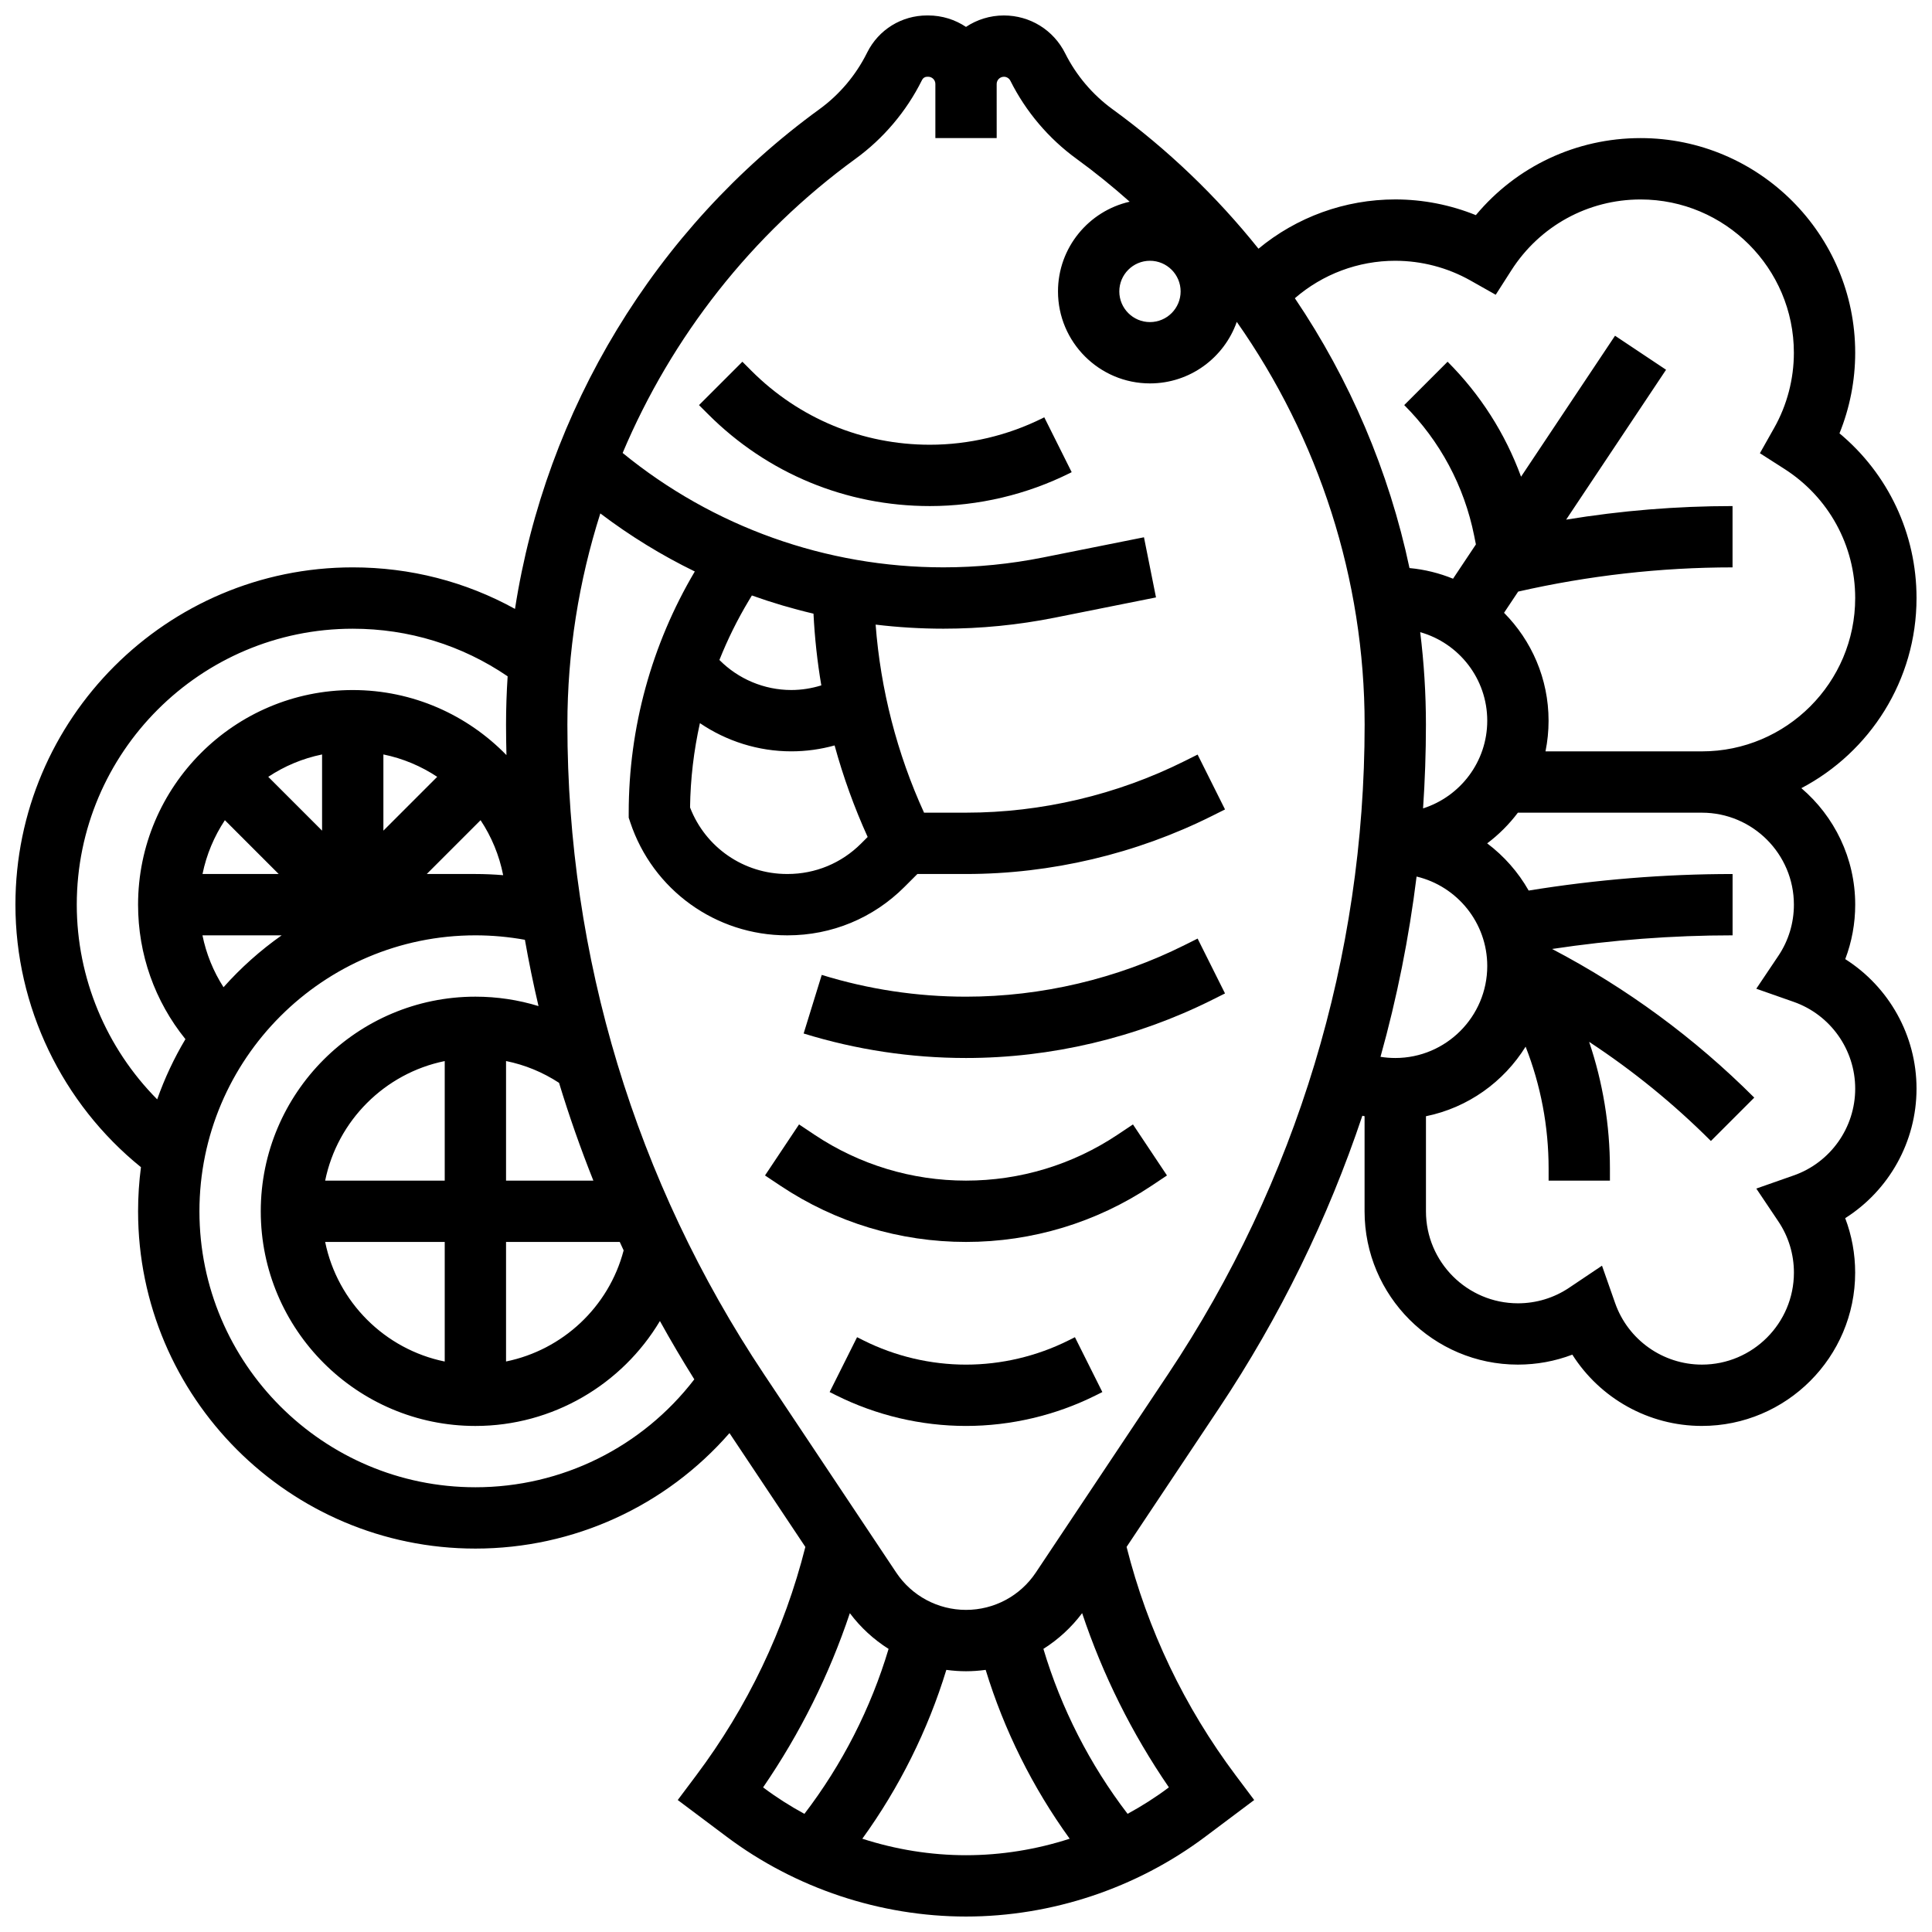 <?xml version="1.0" encoding="UTF-8"?>
<!-- Uploaded to: SVG Find, www.svgrepo.com, Generator: SVG Find Mixer Tools -->
<svg width="800px" height="800px" version="1.1" viewBox="144 144 512 512" xmlns="http://www.w3.org/2000/svg">
 <defs>
  <clipPath id="a">
   <path d="m148.09 148.09h503.81v503.81h-503.81z"/>
  </clipPath>
 </defs>
 <path d="m420.32 254.8c-9.234 4.617-19.574 7.059-29.895 7.059-17.855 0-34.645-6.953-47.27-19.578l-2.418-2.418-11.492 11.492 2.418 2.418c15.695 15.695 36.566 24.34 58.762 24.34 12.832 0 25.688-3.035 37.16-8.773l0.422-0.211-7.262-14.539z"/>
 <path d="m427.15 499.23c-8.387 4.191-17.777 6.41-27.152 6.41-9.379 0-18.766-2.215-27.152-6.41l-1.715-0.859-7.269 14.535 1.715 0.859c10.633 5.316 22.535 8.125 34.422 8.125s23.789-2.809 34.422-8.125l1.715-0.859-7.269-14.535z"/>
 <path d="m440.15 444.72c-11.93 7.953-25.816 12.156-40.152 12.156-14.34 0-28.223-4.203-40.152-12.16l-4.094-2.731-9.016 13.523 4.094 2.731c14.609 9.738 31.609 14.887 49.168 14.887s34.559-5.148 49.168-14.887l4.094-2.731-9.016-13.523z"/>
 <path d="m457.94 394.45c-17.895 8.949-37.934 13.68-57.941 13.68-12.973 0-25.836-1.941-38.23-5.769l-4.797 15.527c13.949 4.309 28.426 6.492 43.027 6.492 22.52 0 45.07-5.324 65.211-15.395l3.43-1.715-7.266-14.539z"/>
 <g clip-path="url(#a)">
  <path d="m633.01 398.18c1.738-4.574 2.641-9.453 2.641-14.43 0-12.348-5.543-23.422-14.27-30.879 18.121-9.523 30.52-28.527 30.52-50.383 0-17.055-7.519-32.902-20.418-43.648 2.738-6.758 4.164-14.027 4.164-21.359 0-31.363-25.516-56.883-56.883-56.883-17.055 0-32.902 7.519-43.648 20.418-6.758-2.738-14.027-4.164-21.359-4.164-13.352 0-26.121 4.68-36.246 13.059-11.086-13.859-24.059-26.332-38.688-36.973-5.281-3.84-9.613-8.957-12.535-14.797-3.098-6.195-9.324-10.043-16.25-10.043-3.707 0-7.16 1.117-10.039 3.031-2.879-1.918-6.332-3.035-10.039-3.035h-0.254-0.004c-6.773 0-12.859 3.762-15.887 9.816l-0.102 0.203c-2.93 5.859-7.269 10.984-12.551 14.824-43.645 31.742-72.523 79.793-80.68 132.43-13.098-7.227-27.734-11.008-43.004-11.008-49.285 0-89.387 40.098-89.387 89.387 0 27.023 12.348 52.664 33.266 69.57-0.5 3.828-0.762 7.727-0.762 11.688 0 49.285 40.098 89.387 89.387 89.387 26.062 0 50.473-11.262 67.34-30.605l20.109 30.168c-5.57 22.004-15.293 42.367-28.945 60.57l-4.875 6.5 13 9.75c18.164 13.625 40.676 21.129 63.383 21.129 22.707 0 45.215-7.504 63.383-21.129l13-9.75-4.875-6.5c-13.652-18.207-23.375-38.57-28.945-60.574l24.453-36.68c16.184-24.273 28.91-50.344 38.027-77.582 0.195 0.043 0.395 0.078 0.59 0.117v25.203c0 22.402 18.227 40.629 40.629 40.629 4.981 0 9.855-0.898 14.43-2.641 7.34 11.574 20.223 18.891 34.324 18.891 22.402 0 40.629-18.227 40.629-40.629 0-4.981-0.898-9.855-2.641-14.43 11.582-7.344 18.902-20.227 18.902-34.328 0-14.105-7.32-26.984-18.891-34.324zm-119.25-185.07c6.977 0 13.867 1.809 19.926 5.227l6.695 3.777 4.144-6.477c7.523-11.758 20.324-18.777 34.242-18.777 22.402 0 40.629 18.227 40.629 40.629 0 6.977-1.809 13.867-5.227 19.926l-3.777 6.695 6.477 4.144c11.758 7.516 18.777 20.32 18.777 34.238 0 22.402-18.227 40.629-40.629 40.629h-41.445c0.535-2.625 0.816-5.344 0.816-8.125 0-11.145-4.512-21.25-11.801-28.598l3.746-5.621c18.621-4.238 37.711-6.414 56.809-6.414v-16.25c-14.766 0-29.527 1.207-44.098 3.598l26.48-39.723-13.523-9.016-24.906 37.359c-4.176-11.406-10.773-21.781-19.469-30.473l-11.492 11.492c9.492 9.492 15.902 21.473 18.539 34.637l0.457 2.289-6.059 9.09c-3.617-1.477-7.492-2.449-11.539-2.824-5.422-25.621-15.793-49.918-30.379-71.508 7.344-6.359 16.75-9.926 26.605-9.926zm0 211.27c-1.324 0-2.633-0.105-3.914-0.312 4.367-15.625 7.562-31.59 9.562-47.773 10.727 2.551 18.73 12.211 18.73 23.707 0 13.441-10.938 24.379-24.379 24.379zm7.367-66.148c0.496-7.363 0.758-14.758 0.758-22.188 0-8.238-0.52-16.422-1.516-24.512 10.238 2.891 17.766 12.309 17.766 23.461 0.004 10.875-7.156 20.105-17.008 23.238zm-64.25-137c0 4.481-3.644 8.125-8.125 8.125-4.481 0-8.125-3.644-8.125-8.125s3.644-8.125 8.125-8.125c4.481 0 8.125 3.644 8.125 8.125zm-195.02 235.65h-31.688c3.238-15.895 15.789-28.445 31.688-31.688zm0 16.25v31.688c-15.895-3.238-28.445-15.789-31.688-31.688zm16.25 0h30.137c0.344 0.742 0.68 1.488 1.027 2.231-3.945 15.043-16.191 26.387-31.164 29.445zm0-16.25v-31.695c4.996 1.008 9.738 2.961 14.047 5.777 2.66 8.758 5.699 17.402 9.094 25.918zm-74.871-51.258c-2.699-4.203-4.59-8.848-5.582-13.75h20.992c-5.652 3.981-10.824 8.598-15.41 13.75zm42.367-61.688c5.18 1.055 10 3.106 14.262 5.93l-14.262 14.266zm-16.25 20.195-14.262-14.262c4.262-2.828 9.082-4.875 14.262-5.93zm-25.758-2.773 14.262 14.262h-20.191c1.055-5.18 3.106-10 5.93-14.262zm53.5 14.262 14.262-14.262c2.883 4.348 4.949 9.277 5.988 14.574-2.445-0.199-4.902-0.312-7.363-0.312zm-92.75 8.129c0-40.324 32.809-73.133 73.133-73.133 14.832 0 28.93 4.356 41.051 12.613-0.273 4.254-0.422 8.527-0.422 12.816 0 2.691 0.043 5.383 0.109 8.066-10.34-10.625-24.777-17.242-40.742-17.242-31.363 0-56.883 25.516-56.883 56.883 0 13.145 4.426 25.566 12.551 35.633-2.996 5.023-5.508 10.363-7.484 15.957-13.504-13.609-21.312-32.164-21.312-51.594zm105.64 154.39c-40.324 0-73.133-32.809-73.133-73.133 0-40.324 32.809-73.133 73.133-73.133 4.418 0 8.809 0.402 13.121 1.18 1.039 5.894 2.242 11.754 3.606 17.57-5.359-1.645-10.973-2.496-16.723-2.496-31.363 0-56.883 25.516-56.883 56.883 0 31.363 25.516 56.883 56.883 56.883 20.48 0 38.863-10.992 48.895-27.809 2.891 5.223 5.93 10.375 9.117 15.457-13.824 17.992-35.141 28.598-58.016 28.598zm76.246 79.531c9.816-14.324 17.508-29.777 22.988-46.164 2.852 3.805 6.344 6.996 10.266 9.469-4.703 15.754-12.312 30.66-22.309 43.715-3.758-2.043-7.379-4.344-10.809-6.914zm26.293 13.609c9.805-13.555 17.375-28.75 22.266-44.746 1.715 0.234 3.453 0.363 5.211 0.363s3.496-0.129 5.211-0.363c4.887 15.992 12.461 31.191 22.266 44.746-8.852 2.863-18.141 4.371-27.477 4.371s-18.625-1.512-27.477-4.371zm81.105-13.508c-3.43 2.57-7.051 4.871-10.809 6.914-9.996-13.051-17.605-27.965-22.309-43.715 3.922-2.473 7.41-5.664 10.266-9.469 5.481 16.387 13.172 31.84 22.988 46.164zm-0.133-109.52-34.988 52.484c-4.133 6.199-11.051 9.902-18.504 9.902s-14.371-3.703-18.504-9.902l-34.988-52.484c-34.121-51.168-52.148-110.72-52.148-172.21 0-19.195 3.027-38.059 8.727-55.98 7.867 5.961 16.254 11.109 25.039 15.387-11.457 19.348-17.516 41.43-17.516 63.922v1.32l0.418 1.25c5.969 17.906 22.656 29.934 41.531 29.934h0.164c11.691 0 22.688-4.555 30.957-12.824l3.43-3.43h12.887c22.52 0 45.07-5.324 65.211-15.395l3.43-1.715-7.266-14.539-3.434 1.715c-17.895 8.949-37.934 13.68-57.941 13.68h-11.121c-7.164-15.664-11.527-32.652-12.832-49.836 5.934 0.711 11.934 1.078 17.969 1.078 9.895 0 19.832-0.984 29.539-2.926l26.793-5.359-3.188-15.938-26.793 5.359c-8.656 1.73-17.523 2.609-26.352 2.609-31.086 0-61.051-10.727-85.012-30.316 12.977-30.738 34.137-57.898 61.727-77.965 7.379-5.363 13.438-12.523 17.527-20.699l0.102-0.203c0.258-0.516 0.773-0.832 1.352-0.832h0.254c1.055 0 1.914 0.859 1.914 1.914v14.344h16.25l-0.004-14.332c0-1.059 0.859-1.918 1.918-1.918 0.73 0 1.387 0.406 1.715 1.059 4.082 8.16 10.137 15.309 17.512 20.672 4.91 3.57 9.605 7.379 14.098 11.379-10.855 2.461-18.992 12.184-18.992 23.773 0 13.441 10.934 24.379 24.379 24.379 10.613 0 19.66-6.82 23-16.309 21.723 30.906 33.883 68.168 33.883 106.74 0 61.496-18.031 121.05-52.141 172.21zm-124.01-172.61c7.059 4.793 15.484 7.473 24.211 7.473 3.891 0 7.742-0.531 11.48-1.566 2.277 8.305 5.203 16.43 8.762 24.258l-1.75 1.75c-5.199 5.199-12.113 8.062-19.465 8.062h-0.164c-11.445 0-21.613-7.035-25.688-17.633 0.098-7.551 0.988-15.035 2.613-22.344zm30.098-29.016c0.316 6.367 1.004 12.719 2.074 19.008-2.582 0.801-5.254 1.227-7.957 1.227-7.195 0-14.055-2.922-19.051-7.961 2.164-5.426 4.758-10.688 7.785-15.73l0.82-1.363c5.34 1.91 10.789 3.523 16.328 4.82zm259.76 148.88-9.906 3.477 5.852 8.719c2.691 4.012 4.117 8.699 4.117 13.555 0 13.441-10.938 24.379-24.379 24.379-10.34 0-19.582-6.555-23.004-16.309l-3.477-9.906-8.719 5.852c-4.012 2.691-8.699 4.117-13.555 4.117-13.441 0-24.379-10.938-24.379-24.379v-25.195c11.125-2.266 20.605-9.098 26.41-18.441 4.012 10.23 6.094 21.156 6.094 32.305v3.207h16.25v-3.207c0-11.52-1.879-22.832-5.512-33.578 11.602 7.621 22.402 16.406 32.27 26.273l11.492-11.492c-15.801-15.801-33.812-29.039-53.578-39.395 15.816-2.387 31.863-3.613 47.832-3.613v-16.25c-18.051 0-36.199 1.48-54.039 4.383-2.773-4.887-6.527-9.148-10.996-12.508 3.078-2.312 5.816-5.051 8.133-8.125l48.773-0.004c13.441 0 24.379 10.938 24.379 24.379 0 4.856-1.422 9.543-4.117 13.555l-5.852 8.719 9.906 3.477c9.754 3.422 16.309 12.668 16.309 23.004 0.004 10.34-6.551 19.582-16.305 23.004z"/>
 </g>
</svg>